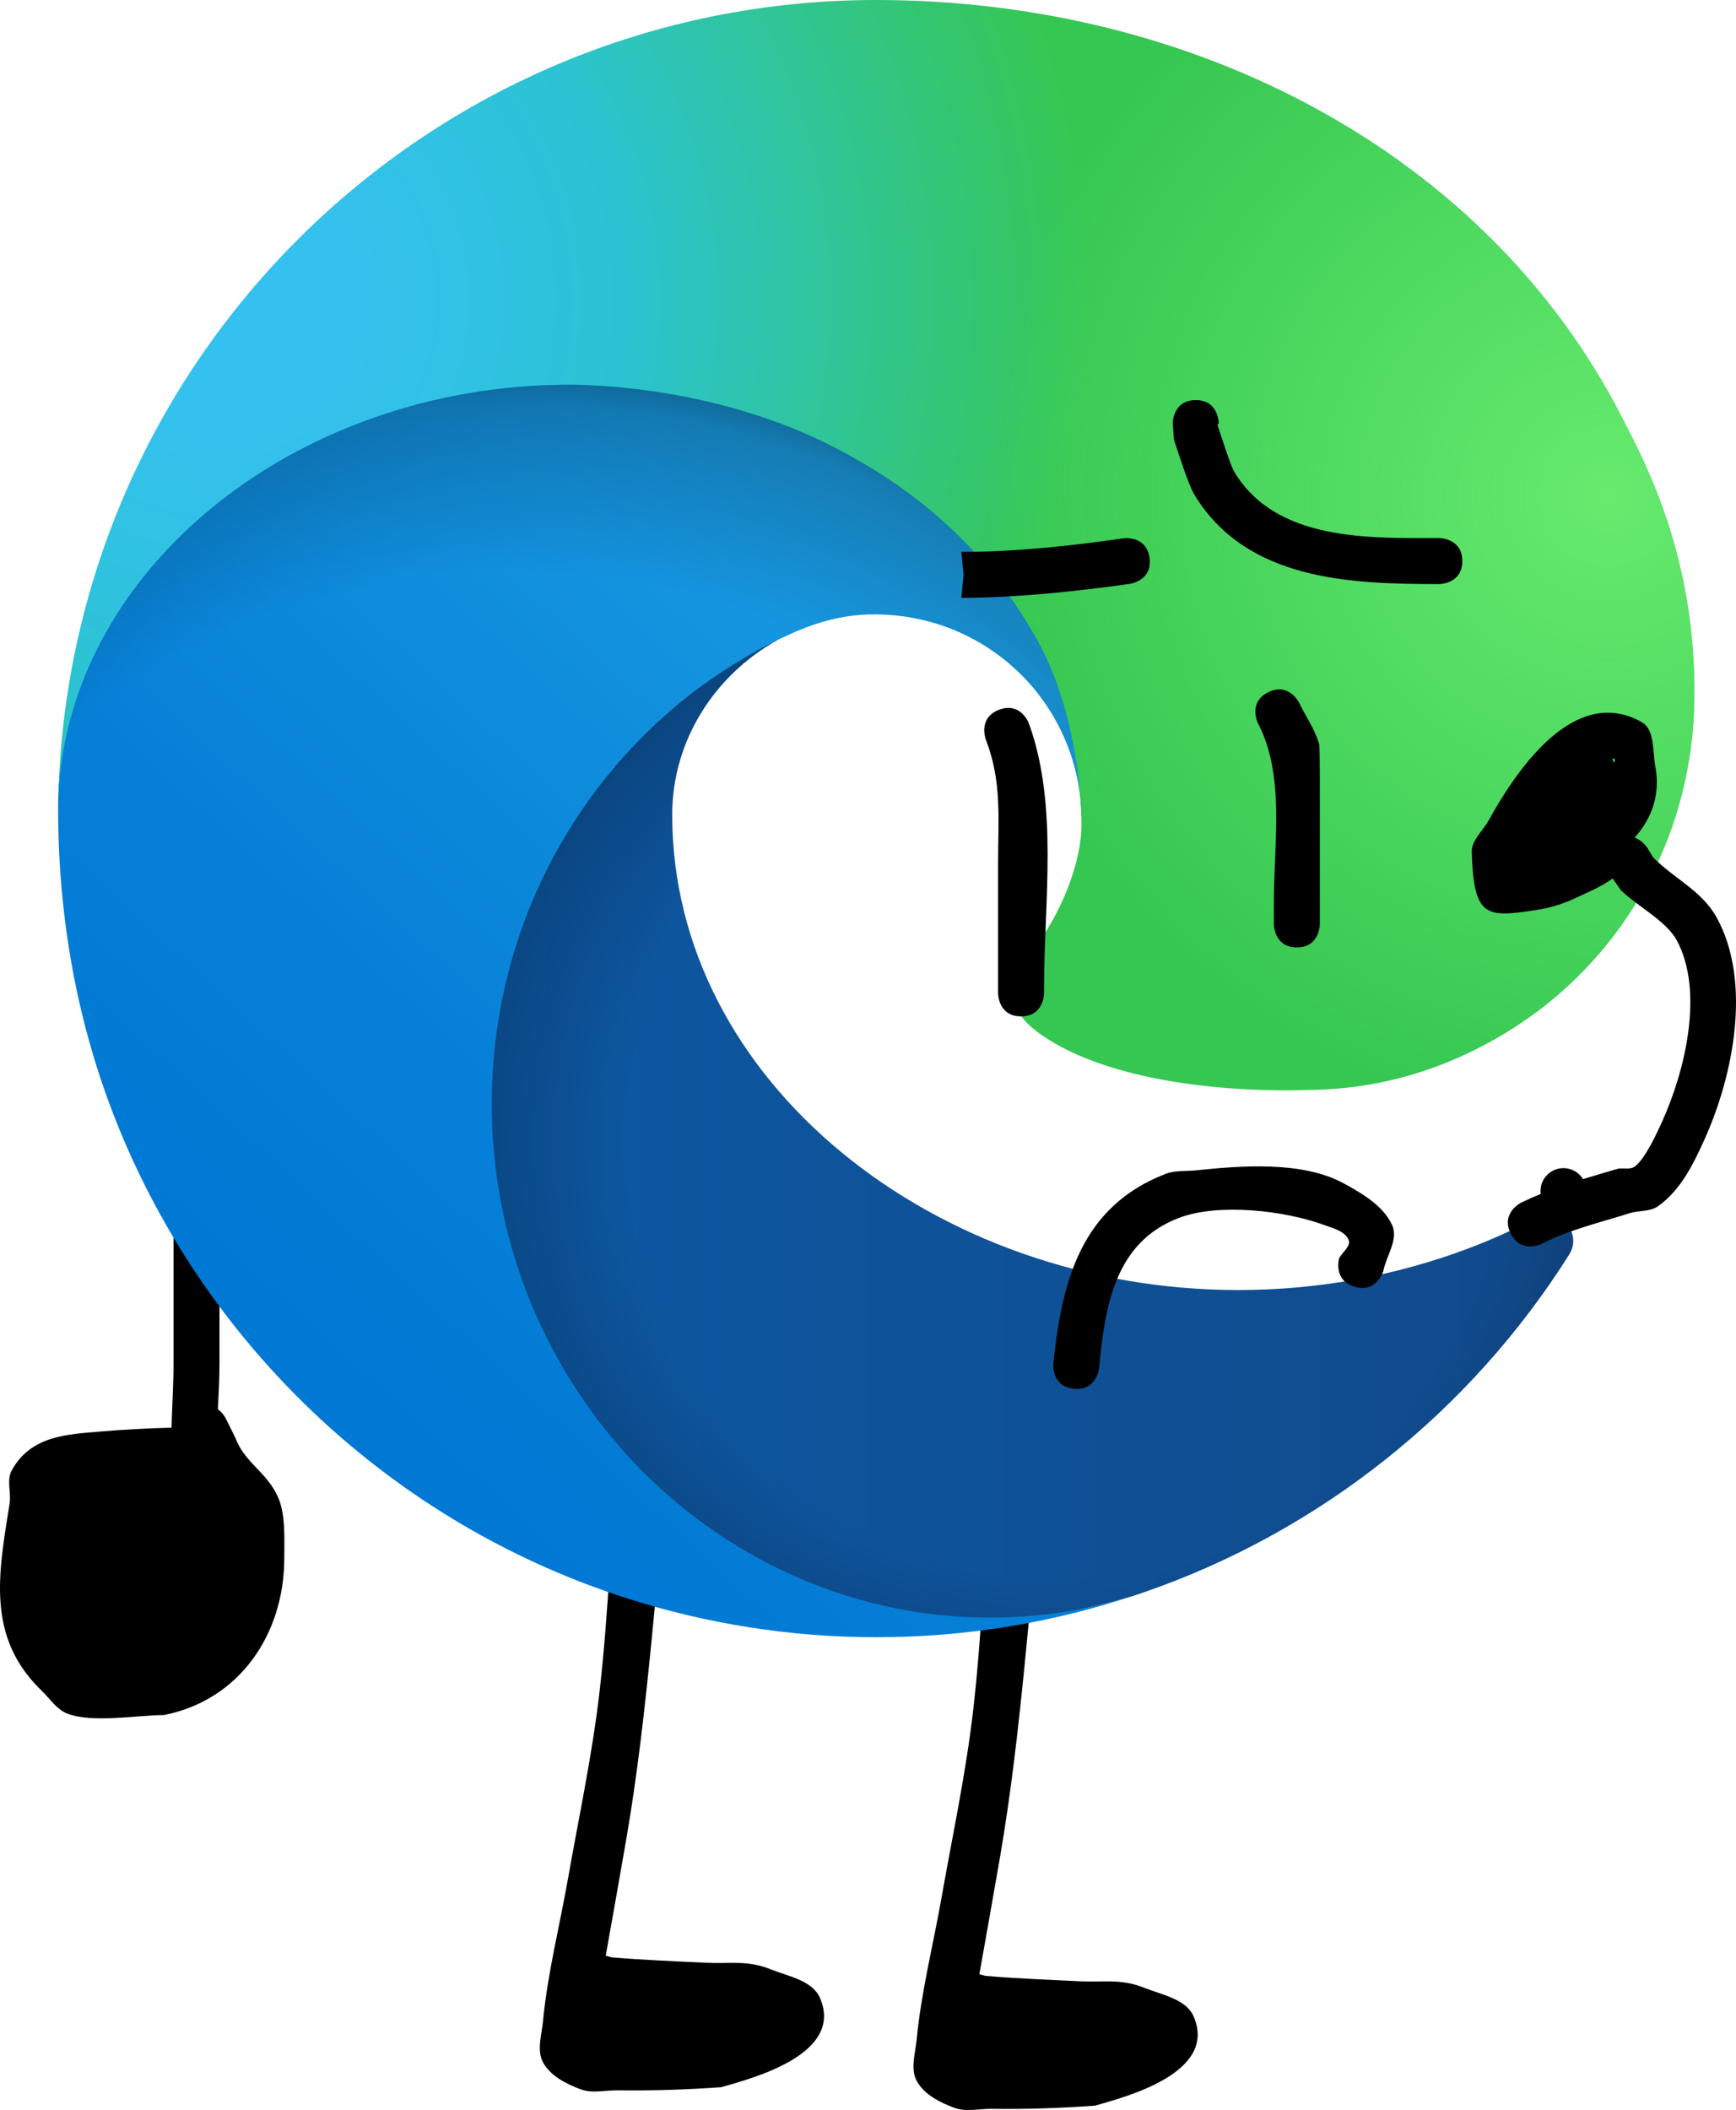 <svg version="1.1" xmlns="http://www.w3.org/2000/svg" xmlns:xlink="http://www.w3.org/1999/xlink" width="188.838" height="229.401" viewBox="0,0,188.838,229.401"><defs><linearGradient x1="271.817" y1="214.106" x2="395.816" y2="214.106" gradientUnits="userSpaceOnUse" id="color-1"><stop offset="0" stop-color="#0c59a4"/><stop offset="1" stop-color="#114a8b"/></linearGradient><radialGradient cx="340.306" cy="215.032" r="66.322" gradientUnits="userSpaceOnUse" id="color-2"><stop offset="0.717" stop-color="#000000" stop-opacity="0"/><stop offset="0.946" stop-color="#000000" stop-opacity="0.53"/><stop offset="1" stop-color="#000000"/></radialGradient><linearGradient x1="337.19" y1="160.311" x2="259.736" y2="244.678" gradientUnits="userSpaceOnUse" id="color-3"><stop offset="0" stop-color="#1b9de2"/><stop offset="0.162" stop-color="#1595df"/><stop offset="0.667" stop-color="#0680d7"/><stop offset="1" stop-color="#0078d4"/></linearGradient><radialGradient cx="280.579" cy="229.133" r="99.593" gradientUnits="userSpaceOnUse" id="color-4"><stop offset="0.763" stop-color="#000000" stop-opacity="0"/><stop offset="0.946" stop-color="#000000" stop-opacity="0.5"/><stop offset="1" stop-color="#000000"/></radialGradient><radialGradient cx="248.546" cy="123.544" r="140.753" gradientUnits="userSpaceOnUse" id="color-5"><stop offset="0" stop-color="#35c1f1"/><stop offset="0.111" stop-color="#34c1ed"/><stop offset="0.232" stop-color="#2fc2df"/><stop offset="0.314" stop-color="#2bc3d2"/><stop offset="0.673" stop-color="#36c752"/></radialGradient><radialGradient cx="399.592" cy="144.939" r="67.68" gradientUnits="userSpaceOnUse" id="color-6"><stop offset="0" stop-color="#66eb6e"/><stop offset="1" stop-color="#66eb6e" stop-opacity="0"/></radialGradient></defs><g transform="translate(-224.682,-91)"><g data-paper-data="{&quot;isPaintingLayer&quot;:true}" fill-rule="nonzero" stroke="none" stroke-linecap="butt" stroke-linejoin="miter" stroke-miterlimit="10" stroke-dasharray="" stroke-dashoffset="0" style="mix-blend-mode: normal"><path d="M249.234,245.197l1.025,2.069c1.04,2.804 3.417,3.72 4.659,6.486c0.849,1.89 0.687,4.638 0.687,6.657c0,8.218 -4.839,15.431 -13.099,17.054c-2.917,0.008 -7.861,0.908 -10.558,-0.182c-1.119,-0.452 -1.819,-1.587 -2.69,-2.421c-6.115,-5.858 -4.74,-12.786 -3.532,-20.394c0.188,-1.186 -0.347,-2.542 0.228,-3.596c2.058,-3.776 6.019,-3.923 9.563,-4.227c2.636,-0.226 5.217,-0.357 7.823,-0.423c0.06,-2.363 0.218,-4.742 0.218,-6.95c0,-10.178 0,-20.357 0,-30.535c0,0 0,-2.5 2.5,-2.5c2.5,0 2.5,2.5 2.5,2.5c0,10.178 0,20.357 0,30.535c0,1.568 -0.095,3.246 -0.171,4.944c0.565,0.42 0.847,0.985 0.847,0.985z" fill="#000000" stroke-width="0.5"/><path d="M331.213,305.64l0.665,0.179c3.442,0.289 6.896,0.425 10.344,0.59c2.508,0.12 4.395,-0.312 6.921,0.702c1.924,0.773 4.56,1.216 5.381,3.12c2.662,6.178 -7.5,8.765 -10.748,9.703c-3.781,0.263 -7.443,0.392 -11.229,0.34c-1.349,-0.019 -2.78,0.362 -4.045,-0.107c-1.569,-0.581 -3.284,-1.443 -4.092,-2.908c-0.73,-1.322 -0.156,-3.027 -0.014,-4.53c0.478,-5.082 1.807,-10.337 2.695,-15.366c1.195,-6.773 2.67,-13.628 3.455,-20.46c1.017,-8.845 1.216,-17.772 2.258,-26.632c0,0 0.321,-2.731 3.052,-2.41c2.731,0.321 2.41,3.052 2.41,3.052c-1.653,14.053 -2.402,28.009 -4.801,41.975c-0.731,4.254 -1.498,8.502 -2.251,12.752z" fill="#000000" stroke-width="0.5"/><path d="M290.569,303.628l0.665,0.179c3.442,0.289 6.896,0.425 10.344,0.59c2.508,0.12 4.395,-0.312 6.921,0.702c1.924,0.773 4.56,1.216 5.381,3.12c2.662,6.178 -7.5,8.765 -10.748,9.703c-3.781,0.263 -7.443,0.392 -11.229,0.34c-1.349,-0.019 -2.78,0.362 -4.045,-0.107c-1.569,-0.581 -3.284,-1.443 -4.092,-2.908c-0.73,-1.322 -0.156,-3.027 -0.014,-4.53c0.478,-5.082 1.807,-10.337 2.695,-15.366c1.195,-6.773 2.67,-13.628 3.455,-20.46c1.017,-8.845 1.216,-17.772 2.258,-26.632c0,0 0.321,-2.731 3.052,-2.41c2.731,0.321 2.41,3.052 2.41,3.052c-1.653,14.053 -2.402,28.009 -4.801,41.975c-0.731,4.254 -1.498,8.502 -2.251,12.752z" fill="#000000" stroke-width="0.5"/><path d="M395.368,227.406c-10.708,16.975 -26.999,30.07 -46.3,36.726c-0.303,0.105 -0.607,0.207 -0.911,0.308c-5,1.568 -13.297,3.17 -18.795,3.17c-10.201,0 -57.544,-5.213 -57.544,-56.577c0,-18.169 7.649,-49.184 37.405,-50.431c-6.696,3.729 -11.421,10.808 -11.421,18.974c0,29.043 28.662,51.677 61.565,51.677c8.894,0 17.326,-1.626 24.962,-4.494c2.54,-0.954 4.984,-2.051 7.324,-3.278c2.55,-1.337 5.251,1.491 3.715,3.925z" fill="url(#color-1)" stroke-width="1"/><path d="M395.368,227.406c-10.708,16.975 -26.999,30.07 -46.3,36.726c-0.303,0.105 -0.607,0.207 -0.911,0.308c-5,1.568 -13.297,3.17 -18.795,3.17c-10.201,0 -57.544,-5.213 -57.544,-56.577c0,-18.169 7.649,-49.184 37.405,-50.431c-6.696,3.729 -11.421,10.808 -11.421,18.974c0,29.043 28.662,51.677 61.565,51.677c8.894,0 17.326,-1.626 24.962,-4.494c2.54,-0.954 4.984,-2.051 7.324,-3.278c2.55,-1.337 5.251,1.491 3.715,3.925z" fill="url(#color-2)" stroke-width="1" opacity="0.35"/><path d="M332.359,266.867c5.498,0 10.798,-0.858 15.797,-2.427c-8.843,2.942 -18.293,4.56 -28.125,4.56c-9.48,0 -18.608,-1.495 -27.176,-4.239c-23.66,-7.575 -43.002,-24.769 -53.432,-46.984c-4.683,-9.973 -8.423,-22.842 -8.423,-38.961c0,-25.411 25.133,-54.384 55.652,-54.384c72.669,0 55.661,55.204 55.659,55.35c-0.056,-4.862 -1.721,-9.34 -4.421,-12.975c-3.514,-4.731 -9.688,-8.897 -17.859,-9.013c-4.929,-0.07 -8.639,1.78 -10.809,2.807c-2.794,1.323 -6.586,3.658 -9.548,5.974c-13.041,10.196 -21.501,26.289 -21.501,44.458c0,12.346 3.937,23.718 10.521,32.963c4.255,5.974 9.624,11.029 15.808,14.863c8.148,5.051 17.656,8.009 27.857,8.009z" fill="url(#color-3)" stroke-width="1"/><path d="M332.359,266.867c5.498,0 10.798,-0.858 15.797,-2.427c-8.843,2.942 -18.293,4.56 -28.125,4.56c-9.48,0 -18.608,-1.495 -27.176,-4.239c-23.66,-7.575 -43.002,-24.769 -53.432,-46.984c-4.683,-9.973 -8.423,-22.842 -8.423,-38.961c0,-25.411 25.133,-54.384 55.652,-54.384c72.669,0 55.661,55.204 55.659,55.35c-0.056,-4.862 -1.721,-9.34 -4.421,-12.975c-3.514,-4.731 -9.688,-8.897 -17.859,-9.013c-4.929,-0.07 -8.639,1.78 -10.809,2.807c-2.794,1.323 -6.586,3.658 -9.548,5.974c-13.041,10.196 -21.501,26.289 -21.501,44.458c0,12.346 3.937,23.718 10.521,32.963c4.255,5.974 9.624,11.029 15.808,14.863c8.148,5.051 17.656,8.009 27.857,8.009z" fill="url(#color-4)" stroke-width="1" opacity="0.41"/><path d="M342.324,180.66c0,-3.736 -0.764,-13.106 -5.062,-20.525c-4.139,-7.145 -10.093,-14.348 -21.451,-20.308c-12.893,-6.767 -26.773,-7.004 -29.207,-7.004c-30.018,0 -55.271,20.518 -55.601,45.926c0.654,-48.57 40.229,-87.749 88.981,-87.749c34.585,0 66.393,16.573 81.129,45.372c2.348,4.588 8.06,14.95 7.883,30.536c-0.138,12.153 -5.118,23.091 -13.286,30.853c-2.38,2.262 -5.02,4.242 -7.872,5.91c-6.269,3.665 -13.269,5.805 -21.049,5.832c-0.05,0 -18.897,0.941 -28.896,-6.038c-2.101,-1.466 -3.283,-3.213 -3.283,-5.024c0,-2.201 1.734,-3.209 2.297,-3.938c3.535,-4.576 5.418,-10.107 5.418,-13.843z" fill="url(#color-5)" stroke-width="1"/><path d="M342.324,180.66c0,-3.736 -0.764,-13.106 -5.062,-20.525c-4.139,-7.145 -10.093,-14.348 -21.451,-20.308c-12.893,-6.767 -26.773,-7.004 -29.207,-7.004c-30.018,0 -55.271,20.518 -55.601,45.926c0.654,-48.57 40.229,-87.749 88.981,-87.749c34.585,0 66.393,16.573 81.129,45.372c2.348,4.588 8.06,14.95 7.883,30.536c-0.138,12.153 -5.118,23.091 -13.286,30.853c-2.38,2.262 -5.02,4.242 -7.872,5.91c-6.269,3.665 -13.269,5.805 -21.049,5.832c-0.05,0 -18.897,0.941 -28.896,-6.038c-2.101,-1.466 -3.283,-3.213 -3.283,-5.024c0,-2.201 1.734,-3.209 2.297,-3.938c3.535,-4.576 5.418,-10.107 5.418,-13.843z" fill="url(#color-6)" stroke-width="1"/><path d="M365.75,194c-2.5,0 -2.5,-2.5 -2.5,-2.5v-2.5c0,-6.407 1.242,-13.673 -1.736,-19.382c0,0 -1.118,-2.236 1.118,-3.354c2.236,-1.118 3.354,1.118 3.354,1.118c0.732,1.515 1.745,2.923 2.197,4.544c0.082,0.296 0.067,5.258 0.067,6.074c0,3.667 0,7.333 0,11v2.5c0,0 0,2.5 -2.5,2.5z" fill="#000000" stroke-width="0.5"/><path d="M335.75,201.5c-2.5,0 -2.5,-2.5 -2.5,-2.5c0,-4.5 0,-9.5 0,-14c0,-4.97 0.447,-9.002 -1.341,-13.622c0,0 -0.878,-2.341 1.463,-3.219c2.341,-0.878 3.219,1.463 3.219,1.463c3.245,8.884 1.659,19.456 1.659,28.878v0.5c0,0 0,2.5 -2.5,2.5z" fill="#000000" stroke-width="0.5"/><path d="M341.501,241.988c-2.488,-0.249 -2.239,-2.736 -2.239,-2.736l0.002,-0.025c0.907,-8.85 2.969,-17.055 12.24,-20.613c1.015,-0.39 2.159,-0.26 3.241,-0.371c4.885,-0.503 11.588,-1.063 16.137,1.433c2.029,1.113 4.296,2.438 5.244,4.548c0.691,1.538 -0.648,3.309 -0.973,4.963c0,0 -0.687,2.404 -3.091,1.717c-2.404,-0.687 -1.717,-3.091 -1.717,-3.091c0.342,-0.679 1.338,-1.343 1.027,-2.037c-0.421,-0.941 -1.683,-1.234 -2.65,-1.591c-4.235,-1.563 -11.412,-2.409 -15.729,-0.799c-7.107,2.652 -8.114,9.741 -8.755,16.338l-0.002,0.025c0,0 -0.249,2.488 -2.736,2.239z" fill="#000000" stroke-width="0.5"/><path d="M354.75,134.5c2.5,0 2.5,2.5 2.5,2.5l-0.128,0.209c0.104,0.313 1.413,4.399 1.788,5.032c4.533,7.642 14.704,7.259 22.34,7.259c0,0 2.5,0 2.5,2.5c0,2.5 -2.5,2.5 -2.5,2.5c-9.657,0 -20.986,-0.359 -26.66,-9.741c-0.66,-1.092 -1.824,-4.806 -2.212,-5.968l-0.128,-1.791c0,0 0,-2.5 2.5,-2.5z" fill="#000000" stroke-width="0.5"/><path d="M329.5,153.5l-0.25,-2.5c5.733,0.016 11.983,-0.655 17.646,-1.475c0,0 2.475,-0.354 2.828,2.121c0.354,2.475 -2.121,2.828 -2.121,2.828c-5.721,0.807 -11.951,1.467 -17.767,1.522c-0.055,0.003 -0.086,0.003 -0.086,0.003l-0,-0.003c-0.167,0.001 -0.334,0.002 -0.5,0.003z" fill="#000000" stroke-width="0.5"/><path d="M392.25,220.5c0,-1.381 1.119,-2.5 2.5,-2.5c0.902,0 1.692,0.477 2.131,1.193c1.218,-0.376 2.447,-0.732 3.682,-1.097c0.615,-0.182 1.379,0.118 1.908,-0.245c1.142,-0.783 2.487,-3.749 2.998,-4.876c2.497,-5.508 4.607,-14.152 1.616,-19.725c-1.147,-2.137 -4.385,-3.782 -6.103,-5.484l-0.877,-1.257c-1.285,0.929 -2.816,1.555 -4.259,2.223c-1.274,0.59 -2.648,0.993 -4.036,1.203c-5.45,0.825 -6.824,0.893 -7.033,-6.304c-0.037,-1.283 1.194,-2.272 1.815,-3.395c2.713,-4.904 9.117,-14.976 16.665,-10.731c1.456,0.819 1.17,3.147 1.484,4.788c0.586,3.066 -0.387,5.688 -2.199,7.721c-0.007,0.021 -0.014,0.043 -0.021,0.064c0.825,0.308 1.309,1.034 1.309,1.034l0.688,1.119c2.282,2.309 5.294,3.607 6.897,6.516c3.869,7.025 1.811,17.262 -1.384,24.275c-1.194,2.622 -2.542,5.382 -5.002,7.124c-0.866,0.613 -2.081,0.434 -3.092,0.755c-3.256,1.035 -6.548,1.787 -9.568,3.332c0,0 -2.236,1.118 -3.354,-1.118c-1.118,-2.236 1.118,-3.354 1.118,-3.354c0.704,-0.346 1.417,-0.662 2.137,-0.955c-0.012,-0.101 -0.019,-0.204 -0.019,-0.308zM400.242,173.494c-0.054,-0.011 -0.107,-0.017 -0.16,-0.02c0.06,0.154 0.101,0.309 0.127,0.46c0.151,-0.222 0.235,-0.4 0.033,-0.44z" fill="#000000" stroke-width="0.5"/></g></g></svg><!--rotationCenter:95.31761524794956:89-->